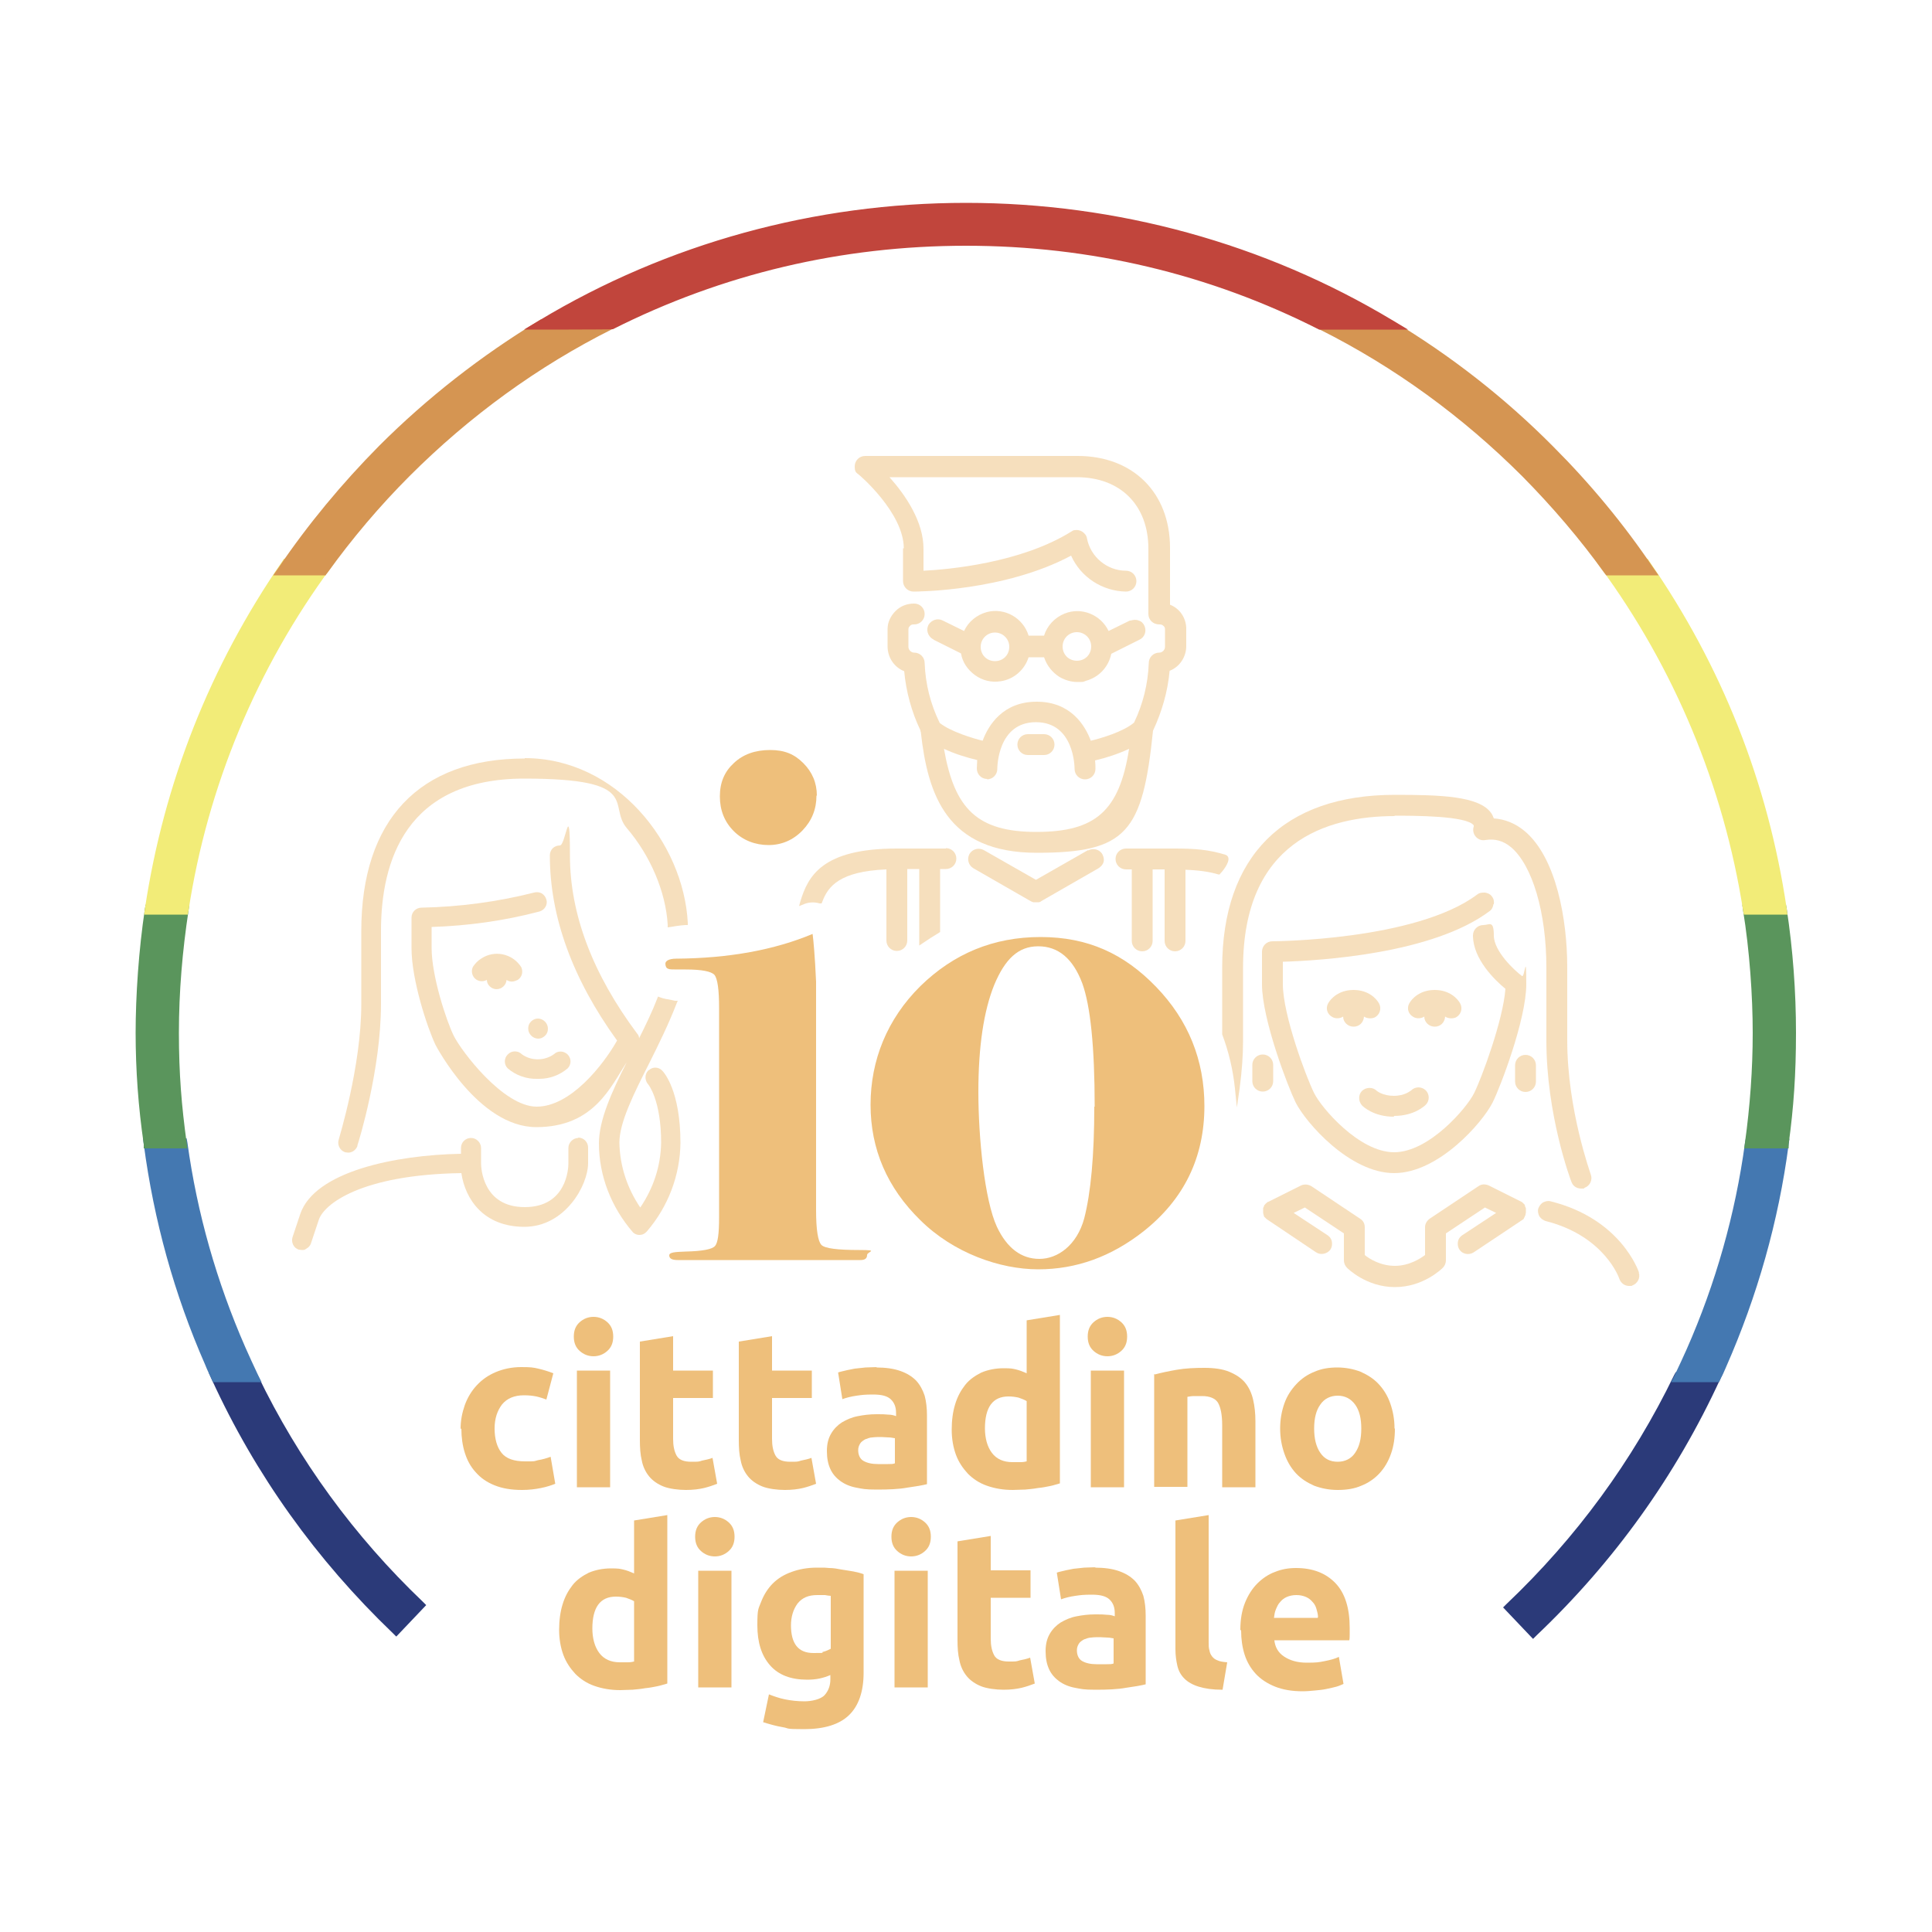 <?xml version="1.0" encoding="UTF-8"?>
<svg id="Livello_1" data-name="Livello 1" xmlns="http://www.w3.org/2000/svg" version="1.1" viewBox="0 0 500 500">
  <defs>
    <style>
      .cls-1 {
        fill: #5a955c;
      }

      .cls-1, .cls-2, .cls-3, .cls-4, .cls-5, .cls-6, .cls-7 {
        stroke-width: 0px;
      }

      .cls-2 {
        fill: #eebf7b;
      }

      .cls-3 {
        fill: #f2ec78;
      }

      .cls-4 {
        fill: #c1453c;
      }

      .cls-8 {
        opacity: .5;
      }

      .cls-5 {
        fill: #2b3a79;
      }

      .cls-6 {
        fill: #d59552;
      }

      .cls-7 {
        fill: #4478b1;
      }
    </style>
  </defs>
  <g>
    <g>
      <g>
        <path class="cls-2" d="M172.7,435.7c-.8.2-1.6.5-2.6.7-1,.2-2,.4-3.1.5-1.1.2-2.2.3-3.3.4-1.1,0-2.2.1-3.2.1-2.5,0-4.7-.4-6.7-1.1-2-.7-3.6-1.8-4.9-3.1-1.3-1.4-2.4-3-3.1-4.9-.7-1.9-1.1-4.1-1.1-6.5s.3-4.7.9-6.6c.6-2,1.5-3.6,2.6-5s2.6-2.4,4.2-3.2c1.7-.7,3.6-1.1,5.7-1.1s2.3.1,3.2.3c.9.2,1.9.6,2.8,1v-13.7l8.6-1.4v43.6ZM153.3,421.4c0,2.6.6,4.8,1.8,6.4,1.2,1.6,3,2.4,5.3,2.4s1.5,0,2.1,0c.7,0,1.2-.1,1.6-.2v-15.6c-.5-.3-1.2-.6-2.1-.9-.9-.2-1.7-.3-2.6-.3-4.1,0-6.1,2.8-6.1,8.3Z"/>
        <path class="cls-2" d="M190.1,397.7c0,1.6-.5,2.8-1.5,3.7-1,.9-2.2,1.4-3.6,1.4s-2.6-.5-3.6-1.4c-1-.9-1.5-2.1-1.5-3.7s.5-2.8,1.5-3.7c1-.9,2.2-1.4,3.6-1.4s2.6.5,3.6,1.4c1,.9,1.5,2.1,1.5,3.7ZM189.3,436.7h-8.6v-30.2h8.6v30.2Z"/>
        <path class="cls-2" d="M223.5,432.9c0,4.9-1.3,8.6-3.8,11-2.5,2.4-6.4,3.6-11.6,3.6s-3.7-.2-5.5-.5c-1.8-.3-3.5-.8-5.1-1.3l1.5-7.2c1.3.5,2.7,1,4.2,1.3,1.5.3,3.2.5,5,.5s4.2-.5,5.2-1.6c1-1.1,1.5-2.5,1.5-4.1v-1.1c-.9.4-1.9.7-2.8.9-1,.2-2,.3-3.2.3-4.2,0-7.4-1.2-9.6-3.7-2.2-2.5-3.3-5.9-3.3-10.4s.3-4.2,1-6.1c.7-1.8,1.7-3.4,3-4.7,1.3-1.3,2.9-2.3,4.9-3,1.9-.7,4.1-1.1,6.5-1.1s2.1,0,3.2.1c1.1,0,2.2.2,3.2.4,1.1.2,2.1.3,3.1.5,1,.2,1.8.4,2.6.7v25.4ZM204.7,420.6c0,4.8,1.9,7.2,5.8,7.2s1.7-.1,2.5-.3c.8-.2,1.4-.5,2-.8v-13.7c-.4,0-.9-.1-1.5-.2-.6,0-1.2,0-2,0-2.3,0-3.9.7-5.1,2.2-1.1,1.5-1.7,3.4-1.7,5.7Z"/>
        <path class="cls-2" d="M240.9,397.7c0,1.6-.5,2.8-1.5,3.7-1,.9-2.2,1.4-3.6,1.4s-2.6-.5-3.6-1.4c-1-.9-1.5-2.1-1.5-3.7s.5-2.8,1.5-3.7c1-.9,2.2-1.4,3.6-1.4s2.6.5,3.6,1.4c1,.9,1.5,2.1,1.5,3.7ZM240.1,436.7h-8.6v-30.2h8.6v30.2Z"/>
        <path class="cls-2" d="M247.8,398.9l8.6-1.4v8.9h10.3v7.1h-10.3v10.6c0,1.8.3,3.2.9,4.3.6,1.1,1.9,1.6,3.8,1.6s1.9,0,2.8-.3c1-.2,1.9-.4,2.7-.7l1.2,6.7c-1,.4-2.2.8-3.4,1.1-1.3.3-2.8.5-4.7.5s-4.3-.3-5.8-.9c-1.5-.6-2.8-1.5-3.7-2.6-.9-1.1-1.6-2.5-1.9-4.1-.4-1.6-.5-3.4-.5-5.3v-25.4Z"/>
        <path class="cls-2" d="M283.3,405.7c2.5,0,4.6.3,6.3.9,1.7.6,3,1.4,4.1,2.5,1,1.1,1.7,2.4,2.2,3.9.4,1.5.6,3.2.6,5.1v17.8c-1.2.3-2.9.6-5.1.9-2.2.4-4.8.5-7.9.5s-3.7-.2-5.3-.5c-1.6-.3-3-.9-4.1-1.7-1.1-.8-2-1.8-2.6-3.1-.6-1.3-.9-2.8-.9-4.7s.4-3.3,1.1-4.5c.7-1.2,1.7-2.2,2.8-2.9,1.2-.7,2.5-1.3,4.1-1.6,1.5-.3,3.1-.5,4.8-.5s2.1,0,3,.1c.9,0,1.6.2,2.1.4v-.8c0-1.5-.4-2.6-1.3-3.5-.9-.9-2.4-1.3-4.6-1.3s-2.9.1-4.3.3c-1.4.2-2.6.5-3.7.9l-1.1-6.9c.5-.2,1.1-.3,1.9-.5.7-.2,1.6-.3,2.4-.5.9-.1,1.8-.2,2.8-.3,1,0,2-.1,3-.1ZM284,430.7c.8,0,1.6,0,2.4,0,.8,0,1.4,0,1.8-.2v-6.5c-.3,0-.9-.2-1.6-.2-.7,0-1.3-.1-1.9-.1s-1.6,0-2.3.1c-.7,0-1.3.3-1.9.5-.5.3-1,.6-1.3,1.1-.3.5-.5,1-.5,1.7,0,1.3.5,2.3,1.4,2.8s2.1.8,3.7.8Z"/>
        <path class="cls-2" d="M316.3,437.3c-2.5,0-4.5-.3-6.1-.8-1.6-.5-2.8-1.2-3.7-2.1-.9-.9-1.5-2-1.8-3.3-.3-1.3-.5-2.7-.5-4.3v-33.3l8.6-1.4v32.9c0,.8,0,1.5.2,2.1.1.6.3,1.1.7,1.6.3.4.8.8,1.4,1,.6.3,1.4.4,2.5.5l-1.2,7.1Z"/>
        <path class="cls-2" d="M321,421.8c0-2.7.4-5,1.2-7,.8-2,1.9-3.7,3.2-5,1.3-1.3,2.9-2.4,4.6-3,1.7-.7,3.5-1,5.4-1,4.3,0,7.7,1.3,10.2,3.9,2.5,2.6,3.7,6.5,3.7,11.6s0,1,0,1.6c0,.6,0,1.1-.1,1.6h-19.4c.2,1.8,1,3.2,2.5,4.2,1.5,1,3.4,1.6,5.9,1.6s3.1-.1,4.6-.4c1.5-.3,2.7-.6,3.7-1.1l1.2,7c-.5.2-1.1.5-1.8.7-.8.2-1.6.4-2.6.6-.9.2-1.9.3-3,.4-1.1.1-2.1.2-3.2.2-2.7,0-5.1-.4-7.1-1.2-2-.8-3.7-1.9-5-3.3-1.3-1.4-2.3-3.1-2.9-5-.6-1.9-.9-4-.9-6.2ZM341.1,418.5c0-.7-.2-1.4-.4-2.1-.2-.7-.5-1.3-1-1.8-.4-.5-1-1-1.7-1.3-.7-.3-1.5-.5-2.5-.5s-1.8.2-2.5.5c-.7.3-1.3.8-1.7,1.3-.5.5-.8,1.2-1.1,1.9-.3.7-.4,1.4-.5,2.2h11.3Z"/>
      </g>
      <g>
        <path class="cls-2" d="M119.2,369.8c0-2.2.4-4.2,1.1-6.2.7-1.9,1.7-3.6,3.1-5.1s3-2.6,4.9-3.4c1.9-.8,4.1-1.3,6.6-1.3s3.1.1,4.4.4c1.3.3,2.6.7,3.9,1.2l-1.8,6.8c-.8-.3-1.7-.6-2.6-.8-1-.2-2-.3-3.2-.3-2.5,0-4.4.8-5.7,2.4-1.2,1.6-1.9,3.6-1.9,6.2s.6,4.8,1.8,6.3c1.2,1.5,3.2,2.2,6.1,2.2s2.1,0,3.3-.3c1.2-.2,2.3-.5,3.3-.9l1.2,7c-1,.4-2.2.8-3.7,1.1-1.5.3-3.1.5-4.9.5-2.8,0-5.1-.4-7.1-1.2-2-.8-3.6-1.9-4.9-3.4-1.3-1.4-2.2-3.1-2.8-5-.6-1.9-.9-4-.9-6.3Z"/>
        <path class="cls-2" d="M158.7,345.9c0,1.6-.5,2.8-1.5,3.7-1,.9-2.2,1.4-3.6,1.4s-2.6-.5-3.6-1.4c-1-.9-1.5-2.1-1.5-3.7s.5-2.8,1.5-3.7c1-.9,2.2-1.4,3.6-1.4s2.6.5,3.6,1.4c1,.9,1.5,2.1,1.5,3.7ZM157.9,384.9h-8.6v-30.2h8.6v30.2Z"/>
        <path class="cls-2" d="M165.6,347.2l8.6-1.4v8.9h10.3v7.1h-10.3v10.6c0,1.8.3,3.2.9,4.3.6,1.1,1.9,1.6,3.8,1.6s1.9,0,2.8-.3c1-.2,1.9-.4,2.7-.7l1.2,6.7c-1,.4-2.2.8-3.4,1.1-1.3.3-2.8.5-4.7.5s-4.3-.3-5.8-.9c-1.5-.6-2.8-1.5-3.7-2.6-.9-1.1-1.6-2.5-1.9-4.1-.4-1.6-.5-3.4-.5-5.3v-25.4Z"/>
        <path class="cls-2" d="M191.2,347.2l8.6-1.4v8.9h10.3v7.1h-10.3v10.6c0,1.8.3,3.2.9,4.3.6,1.1,1.9,1.6,3.8,1.6s1.9,0,2.8-.3c1-.2,1.9-.4,2.7-.7l1.2,6.7c-1,.4-2.2.8-3.4,1.1-1.3.3-2.8.5-4.7.5s-4.3-.3-5.8-.9c-1.5-.6-2.8-1.5-3.7-2.6-.9-1.1-1.6-2.5-1.9-4.1-.4-1.6-.5-3.4-.5-5.3v-25.4Z"/>
        <path class="cls-2" d="M226.7,353.9c2.5,0,4.6.3,6.3.9,1.7.6,3,1.4,4.1,2.5,1,1.1,1.7,2.4,2.2,3.9.4,1.5.6,3.2.6,5.1v17.8c-1.2.3-2.9.6-5.1.9-2.2.4-4.8.5-7.9.5s-3.7-.2-5.3-.5c-1.6-.3-3-.9-4.1-1.7-1.1-.8-2-1.8-2.6-3.1-.6-1.3-.9-2.8-.9-4.7s.4-3.3,1.1-4.5c.7-1.2,1.7-2.2,2.8-2.9,1.2-.7,2.5-1.3,4.1-1.6,1.5-.3,3.1-.5,4.8-.5s2.1,0,3,.1c.9,0,1.6.2,2.1.4v-.8c0-1.5-.4-2.6-1.3-3.5-.9-.9-2.4-1.3-4.6-1.3s-2.9.1-4.3.3c-1.4.2-2.6.5-3.7.9l-1.1-6.9c.5-.2,1.1-.3,1.9-.5.7-.2,1.6-.3,2.4-.5.9-.1,1.8-.2,2.8-.3,1,0,2-.1,3-.1ZM227.4,378.9c.8,0,1.6,0,2.4,0,.8,0,1.4,0,1.8-.2v-6.5c-.3,0-.9-.2-1.6-.2-.7,0-1.3-.1-1.9-.1s-1.6,0-2.3.1c-.7,0-1.3.3-1.9.5-.5.3-1,.6-1.3,1.1-.3.5-.5,1-.5,1.7,0,1.3.5,2.3,1.4,2.8.9.5,2.1.8,3.7.8Z"/>
        <path class="cls-2" d="M274.3,383.9c-.8.2-1.6.5-2.6.7-1,.2-2,.4-3.1.5-1.1.2-2.2.3-3.3.4-1.1,0-2.2.1-3.2.1-2.5,0-4.7-.4-6.7-1.1s-3.6-1.8-4.9-3.1c-1.3-1.4-2.4-3-3.1-4.9-.7-1.9-1.1-4.1-1.1-6.5s.3-4.7.9-6.6c.6-2,1.5-3.6,2.6-5,1.1-1.4,2.6-2.4,4.2-3.2,1.7-.7,3.6-1.1,5.7-1.1s2.3.1,3.2.3c.9.2,1.9.6,2.8,1v-13.7l8.6-1.4v43.6ZM254.9,369.6c0,2.6.6,4.8,1.8,6.4,1.2,1.6,3,2.4,5.3,2.4s1.5,0,2.1,0c.7,0,1.2-.1,1.6-.2v-15.6c-.5-.3-1.2-.6-2.1-.9-.9-.2-1.7-.3-2.6-.3-4.1,0-6.1,2.8-6.1,8.3Z"/>
        <path class="cls-2" d="M291.7,345.9c0,1.6-.5,2.8-1.5,3.7-1,.9-2.2,1.4-3.6,1.4s-2.6-.5-3.6-1.4c-1-.9-1.5-2.1-1.5-3.7s.5-2.8,1.5-3.7c1-.9,2.2-1.4,3.6-1.4s2.6.5,3.6,1.4c1,.9,1.5,2.1,1.5,3.7ZM290.9,384.9h-8.6v-30.2h8.6v30.2Z"/>
        <path class="cls-2" d="M298.9,355.7c1.5-.4,3.3-.8,5.6-1.2,2.3-.4,4.7-.5,7.2-.5s4.7.3,6.4,1c1.7.7,3.1,1.6,4.1,2.8,1,1.2,1.7,2.7,2.1,4.4.4,1.7.6,3.6.6,5.6v17.1h-8.6v-16c0-2.8-.4-4.7-1.1-5.9-.7-1.1-2.1-1.7-4.1-1.7s-1.3,0-2,0c-.7,0-1.3.1-1.8.2v23.3h-8.6v-29.2Z"/>
        <path class="cls-2" d="M361,369.7c0,2.4-.3,4.5-1,6.5-.7,2-1.7,3.7-3,5.1-1.3,1.4-2.9,2.5-4.7,3.2-1.8.8-3.9,1.1-6.1,1.1s-4.2-.4-6.1-1.1c-1.8-.8-3.4-1.8-4.7-3.2-1.3-1.4-2.3-3.1-3-5.1-.7-2-1.1-4.1-1.1-6.5s.4-4.5,1.1-6.5c.7-2,1.8-3.6,3.1-5,1.3-1.4,2.9-2.5,4.7-3.2,1.8-.8,3.8-1.1,5.9-1.1s4.2.4,6,1.1c1.8.8,3.4,1.8,4.7,3.2,1.3,1.4,2.3,3,3,5,.7,2,1.1,4.1,1.1,6.5ZM352.3,369.7c0-2.6-.5-4.7-1.6-6.2-1.1-1.5-2.6-2.3-4.5-2.3s-3.5.8-4.5,2.3c-1.1,1.5-1.6,3.6-1.6,6.2s.5,4.7,1.6,6.3c1.1,1.6,2.6,2.3,4.5,2.3s3.5-.8,4.5-2.3c1.1-1.6,1.6-3.6,1.6-6.3Z"/>
      </g>
      <g class="cls-8">
        <path class="cls-2" d="M133.8,253.7c1.2-.6,1.7-2.1,1.1-3.4h0c-2.3-3.6-7-4.5-10.4-2.2-.8.5-1.5,1.2-2.1,2.1-.6,1.2-.2,2.7,1,3.4.9.5,1.9.4,2.6,0,0,1.3,1.2,2.4,2.5,2.4h0c1.4,0,2.5-1.1,2.6-2.4.7.5,1.7.6,2.6.1Z"/>
        <path class="cls-2" d="M139.1,279.2h0c.2,0,.3,0,.5,0,2.7,0,5.3-1,7.3-2.7h0c1-1,1-2.6,0-3.6-1-1-2.6-1-3.5-.1-2.5,1.8-6,1.8-8.4,0-.5-.5-1.1-.7-1.8-.7-.7,0-1.3.3-1.8.8-1,1-1,2.6,0,3.6,2.1,1.8,4.9,2.8,7.7,2.7Z"/>
        <path class="cls-2" d="M149.7,294.5h0c-1.4,0-2.6,1.2-2.6,2.6v4c0,1.2-.4,11.3-11.3,11.3s-11.3-10.2-11.3-11.3v-4c0-1.4-1.2-2.6-2.6-2.6-1.4,0-2.6,1.1-2.6,2.6v1.5c-17,.3-37.9,4.6-41.6,15.6l-2,6c-.4,1.3.3,2.8,1.6,3.2.3,0,.5.1.8.1.4,0,.8,0,1.1-.3.6-.3,1.1-.8,1.3-1.5l2-6c1.3-4,10.8-11.7,36.9-12.1,1,6.8,5.8,13.9,16.3,13.9s16.5-10.7,16.5-16.5v-4c0-1.4-1.1-2.6-2.6-2.6Z"/>
        <path class="cls-2" d="M139.2,263.6h0c-.7,0-1.3.3-1.8.8-.5.5-.7,1.1-.7,1.8,0,1.4,1.2,2.6,2.6,2.6h0c.7,0,1.3-.3,1.8-.8.5-.5.7-1.1.7-1.8,0-1.4-1.2-2.6-2.6-2.6Z"/>
        <path class="cls-2" d="M281.6,220l.3.5h0l-.3-.5-13.5,7.7-13.5-7.7c-1.3-.7-2.9-.3-3.7,1-.7,1.3-.3,2.9,1,3.7l14.8,8.5c.2.1.4.2.7.3.2,0,.5,0,.7,0,.2,0,.5,0,.7,0,.2,0,.5-.1.7-.3l14.8-8.5c.6-.4,1.1-.9,1.3-1.6.2-.7,0-1.4-.3-2-.7-1.3-2.4-1.7-3.7-1Z"/>
        <path class="cls-2" d="M266,195.4h4.2c1.5,0,2.7-1.2,2.7-2.7s-1.2-2.7-2.7-2.7h-4.2c-1.5,0-2.7,1.2-2.7,2.7s1.2,2.7,2.7,2.7Z"/>
        <path class="cls-2" d="M317.9,222c-.1-.4-.4-.7-.8-.8-4.2-1.3-7.8-1.6-13-1.6h-12.7c-1.5,0-2.7,1.2-2.7,2.7s1.2,2.7,2.7,2.7h1.5v18.5c0,1.5,1.2,2.7,2.7,2.7s2.7-1.2,2.7-2.7v-18.5h3.1v18.5c0,1.5,1.2,2.7,2.7,2.7s2.7-1.2,2.7-2.7v-18.4c3.3.1,6.2.5,8.5,1.2h.3c0,.1.2-.2.2-.2.6-.6,2.4-2.8,2.1-4.1ZM316.9,221.7h0s0,0,0,0Z"/>
        <path class="cls-2" d="M241.5,165.5l7.2,3.6c.4,2.3,1.7,4.2,3.6,5.6,1.9,1.4,4.3,2,6.7,1.6,3.4-.5,6.2-3,7.2-6.2h4c.7,2.1,2.1,3.9,4,5.1,1.4.8,3,1.3,4.6,1.3s1.5,0,2.2-.3c3.4-.9,5.9-3.6,6.6-7l7.2-3.6c1.4-.6,2-2.2,1.4-3.6-.3-.7-.8-1.2-1.5-1.4-.7-.3-1.4-.2-2.1,0,0,0-.1,0-.2,0l-5.5,2.7c-2-4.2-7-6.3-11.4-4.5-2.5,1-4.5,3.1-5.3,5.7h-4c-1.4-4.6-6.2-7.3-10.8-6.1-2.6.7-4.8,2.5-5.9,4.9l-5.5-2.7c-1.3-.7-2.9-.2-3.7,1.1-.7,1.3-.2,2.9,1.1,3.7,0,0,.1,0,.2,0ZM257.5,163.1h0v.6c2,0,3.7,1.6,3.7,3.7s-1.6,3.7-3.7,3.7-3.7-1.6-3.7-3.7c0-2,1.6-3.7,3.7-3.7v-.6ZM275,167.3c0-2,1.6-3.7,3.7-3.7,2,0,3.7,1.6,3.7,3.7s-1.6,3.7-3.7,3.7-3.7-1.6-3.7-3.7Z"/>
        <path class="cls-2" d="M233.7,141.9v8.5c0,.7.3,1.4.8,1.9.5.5,1.2.8,1.9.8,1,0,23.6-.1,40.8-9.3,2.5,5.6,8.1,9.2,14.2,9.3,1.5,0,2.7-1.2,2.7-2.7s-1.2-2.7-2.7-2.7c-4.9,0-9.2-3.6-10.1-8.4-.1-.7-.6-1.3-1.2-1.7-.6-.4-1.3-.5-2-.4-.3,0-.6.2-.9.4-13,8.1-31.8,9.8-38.2,10.1v-5.7c0-7-4.6-13.8-8.8-18.5h48.5c11.2,0,18.5,7.2,18.5,18.5v16.9c0,1.5,1.2,2.7,2.8,2.7h0c.3,0,.7,0,1,.3.3.2.5.5.5.9,0,.1,0,.2,0,.4v4.2c0,.8-.7,1.5-1.5,1.5-1.5,0-2.7,1.2-2.7,2.7-.2,5.4-1.5,10.6-3.8,15.4-2.8,2.4-8.7,4.1-11.2,4.7-1.5-4-5.2-10.1-14-10.1s-12.5,6.1-14,10.1c-2.4-.6-8.2-2.3-11.1-4.6-2.4-4.9-3.7-10.1-3.9-15.5,0-1.5-1.2-2.7-2.7-2.7-.8,0-1.5-.7-1.5-1.5v-4.3c0-.4,0-.7.3-1,.2-.3.6-.5.9-.5,0,0,.1,0,.3,0,1.5,0,2.7-1.2,2.7-2.7s-1.2-2.7-2.7-2.7c-1.8,0-3.5.6-4.8,1.9-1.3,1.3-2.1,2.9-2.1,4.7,0,.1,0,.2,0,.3v4.2c0,2.8,1.7,5.4,4.3,6.4.5,5.3,1.9,10.5,4.2,15.3,0,.2,0,.3.1.4,1.8,16.3,6.7,31.3,30,31.3s27.4-5.3,30.1-31.6c2.3-4.9,3.8-10.1,4.3-15.5,2.6-1,4.3-3.6,4.3-6.4v-4.2c.1-2.9-1.6-5.5-4.2-6.5v-14.7c0-14.3-9.6-23.8-23.9-23.8h-55c-1.5,0-2.7,1.2-2.7,2.7s.4,1.6,1,2.1c.1,0,11.7,9.9,11.7,19.1ZM255.4,201.7c1.5,0,2.7-1.2,2.7-2.7,0-.5.1-12.1,10-12.1s10,11.6,10,12.1c0,1.5,1.2,2.7,2.7,2.7s2.7-1.2,2.7-2.7c0-.7,0-1.4-.1-2.2,3-.7,6-1.7,8.8-3-2.5,16.1-8.7,21.5-24,21.5s-21.2-6-23.9-21.5c2.8,1.3,5.7,2.2,8.6,2.9,0,.7-.1,1.4-.1,2.2,0,1.5,1.2,2.7,2.7,2.7Z"/>
        <path class="cls-2" d="M329.5,279.8v-4.2c0-1.5-1.2-2.7-2.7-2.7s-2.7,1.2-2.7,2.7v4.2c0,1.5,1.2,2.7,2.7,2.7s2.7-1.2,2.7-2.7Z"/>
        <path class="cls-2" d="M394.8,273c-1.5,0-2.7,1.2-2.7,2.7v4.2c0,1.5,1.2,2.7,2.7,2.7s2.7-1.2,2.7-2.7v-4.2c0-1.5-1.2-2.7-2.7-2.7Z"/>
        <path class="cls-2" d="M394.7,312.2h0c0,0,0-.2-.1-.3h0c0-.2-.2-.3-.4-.5-.1-.1-.2-.2-.3-.3l-8.6-4.3c-.9-.4-1.9-.4-2.7.2l-12.6,8.4c-.7.5-1.2,1.3-1.2,2.2v7.2c-1.2.9-4.1,2.8-7.8,2.8s-6.6-1.8-7.8-2.8v-7.2c0-.9-.4-1.7-1.2-2.2l-12.6-8.4c-.8-.5-1.8-.6-2.7-.2l-8.4,4.2c0,0-.2.1-.1,0-.2.1-.3.2-.5.4-.1,0-.2.2-.3.3l-.2.2c0,.1-.1.2-.1.3,0,.1-.2.3-.2.5,0,.2,0,.4,0,.5,0,.2,0,.3,0,.5,0,.2,0,.4.1.6,0,0,0,.2.1.3,0,0,0,.1,0,.1,0,.2.2.3.4.5.1.1.2.2.3.3l12.8,8.6c1.2.8,2.9.4,3.7-.7.4-.6.5-1.3.4-2-.1-.7-.5-1.3-1.1-1.7l-8.8-5.8,2.9-1.4,10.1,6.7v7c0,.7.3,1.4.8,1.9.2.2,5,5,12.4,5s12.2-4.8,12.4-5c.5-.5.8-1.2.8-1.9v-7l10.1-6.7,2.9,1.4-8.8,5.8c-.6.4-1,1-1.1,1.7-.1.7,0,1.4.4,2,.8,1.2,2.5,1.5,3.7.7l12.6-8.4c0,0,.1-.1,0,0,.2-.1.3-.2.4-.4h0c0-.2.2-.3.2-.4v-.2c.2-.1.2-.2.2-.4,0-.2.1-.3.1-.5,0-.2,0-.4,0-.5,0-.2,0-.3,0-.5,0-.2-.1-.4-.2-.5ZM393.9,314.7h0s0,0,0,0h0Z"/>
        <path class="cls-2" d="M355.8,263.3c1.3-.7,1.8-2.3,1.1-3.6-.7-1.3-2.8-3.5-6.6-3.5s-5.9,2.2-6.6,3.5c-.7,1.3-.2,2.8,1.1,3.5.9.5,2,.4,2.8-.1,0,1.4,1.2,2.6,2.7,2.6s2.6-1.1,2.7-2.6c.8.5,1.9.6,2.8.2Z"/>
        <path class="cls-2" d="M424.2,329.4c-.2-.6-4.8-14-22.9-18.5-.7-.2-1.4,0-2,.3-.6.4-1,1-1.2,1.6-.2.7,0,1.4.3,2,.4.6,1,1,1.6,1.2,15.1,3.8,19,14.6,19.1,15,.4,1.1,1.4,1.8,2.5,1.8s.6,0,.8-.1c1.4-.5,2.2-2,1.7-3.4Z"/>
        <path class="cls-2" d="M360.8,288.8c5.2,0,7.9-2.6,8.2-2.9,1-1,1-2.7,0-3.7-1-1-2.7-1.1-3.8,0-.2.1-1.6,1.4-4.5,1.4s-4.4-1.3-4.4-1.3c-1-1-2.7-1-3.8,0-1,1-1,2.7,0,3.8.3.3,3,2.9,8.2,2.9Z"/>
        <path class="cls-2" d="M374,263.1c.8.5,1.9.6,2.8.2,1.3-.7,1.8-2.3,1.1-3.6-.7-1.3-2.8-3.5-6.6-3.5s-5.9,2.2-6.6,3.5c-.7,1.3-.2,2.8,1.1,3.5.9.5,2,.4,2.8-.1,0,1.4,1.2,2.6,2.7,2.6s2.6-1.1,2.7-2.6Z"/>
        <path class="cls-2" d="M386.6,234c.1-.7,0-1.4-.5-2-.4-.6-1.1-.9-1.8-1-.7,0-1.4,0-2,.5-15.9,11.9-52.6,12.1-53,12.1-1.5,0-2.7,1.2-2.7,2.7v8.4c0,9.1,6.7,26.5,8.7,30.6,2.6,5.2,14,18.3,25.5,18.3s22.9-13.1,25.5-18.3c2-4,8.7-21.5,8.7-30.6s-.4-1.6-1.1-2.1c-1.9-1.4-7.3-6.4-7.3-10.5s-1.2-2.7-2.7-2.7-2.7,1.2-2.7,2.7c0,6.1,5.7,11.6,8.4,13.8-.6,8.2-6.2,23.2-8.1,27-1.8,3.7-11.6,15.3-20.7,15.3s-18.9-11.6-20.7-15.3c-2.1-4.2-8.1-20.3-8.1-28.2v-5.8c9.5-.3,38.7-2,53.5-13.1.6-.4.9-1.1,1-1.8Z"/>
        <path class="cls-2" d="M167.9,276.9c0,0,0,0-.1.1-1,1-1,2.6,0,3.7,0,0,3.3,4,3.3,15-.1,6.1-2,11.8-5.4,16.8-3.4-5-5.3-10.8-5.4-16.8,0-5.2,3.7-12.6,7.7-20.5,2.5-5,5.1-10.3,7.1-15.5l.3-.7h-.7c-.8-.2-1.5-.3-1.9-.4h-.2c-.6-.1-1.3-.3-1.8-.5l-.5-.2-.2.5c-1.3,3.4-3,6.9-4.7,10.3,0-.4-.2-.9-.5-1.2-11.5-15.4-17.4-30.9-17.4-46.1s-1.1-2.6-2.6-2.6-2.6,1.1-2.6,2.6c0,15.9,5.9,32,17.4,47.9-3.7,6.5-12.1,17.1-20.8,17.1s-19.6-14.5-21.5-18.4c-1.9-3.9-5.7-15.4-5.7-22.7v-5.4c9.4-.3,18.8-1.6,27.9-4,1.4-.4,2.2-1.8,1.8-3.1-.2-.7-.6-1.2-1.2-1.6-.6-.3-1.3-.4-2-.2-9.5,2.4-19.3,3.7-29.1,3.9-1.4,0-2.6,1.1-2.6,2.6v7.9c0,8.2,4.1,20.6,6.2,25,.1.2,11.1,21.3,26.1,21.3s19.3-10.6,23.4-16.8c-3.9,7.7-7.2,15-7.2,21,0,8.4,3.2,16.5,8.7,22.9.4.5,1.1.8,1.7.8,0,0,0,0,.1,0,.6,0,1.2-.2,1.7-.7,0,0,0,0,.2-.2,5.5-6.4,8.6-14.5,8.7-22.9,0-13.4-4.2-18.2-4.7-18.7-.9-1-2.5-1.1-3.5-.1Z"/>
        <path class="cls-2" d="M135.8,196.3c-27.3,0-42.3,15.9-42.3,44.7v18.9c0,16.1-5.8,34.7-5.8,34.9-.5,1.4.2,2.9,1.6,3.4.3,0,.5.1.8.1,1.1,0,2-.7,2.4-1.7v-.2c.3-.8,6.1-19.6,6.1-36.6v-18.9c0-18,6.4-39.4,37.1-39.4s21.5,6.9,26.5,12.8c6.1,7.1,10.1,16.5,10.6,25v.7s.7-.1.7-.1c1.2-.2,2.4-.4,3.9-.5h.6s0-.6,0-.6c-1.1-20.6-18.4-42.6-42.2-42.6Z"/>
        <path class="cls-2" d="M244.8,219.6h-12.7c-19.3,0-23,7.1-25,13.8l-.3,1.1,1.5-.6c1.1-.4,2.4-.5,3.8-.1h.5c0,.1.2-.4.2-.4,1.5-4.1,4.6-7.9,16.6-8.4v18.4c0,1.5,1.2,2.7,2.7,2.7s2.7-1.2,2.7-2.7v-18.5h3.1v18.5c0,0,0,.1,0,.3v1c0,0,.9-.6.9-.6,1.3-.9,2.7-1.8,4.2-2.7l.3-.2v-16.3h1.5c1.5,0,2.7-1.2,2.7-2.7s-1.2-2.7-2.7-2.7Z"/>
        <path class="cls-2" d="M360.8,211.1c5.1,0,18.8,0,20.6,2.5,0,0,0,0,0,.3-.3.9-.1,1.9.5,2.6.6.7,1.5,1.1,2.5.9,2.5-.4,4.7.2,6.7,1.9,5.5,4.7,9.1,16.9,9.1,31.1v18.9c0,19.2,6.2,35.9,6.5,36.6.4,1.1,1.4,1.7,2.5,1.7s.6,0,.9-.2c1.4-.5,2.1-2.1,1.6-3.4h0c0-.2-6.1-16.7-6.1-34.8v-18.9c0-12.5-2.9-28.4-11-35.2-2.4-2-5.1-3.1-8-3.3-.2-.5-.4-1-.7-1.4-3.1-4.4-13.2-4.7-24.9-4.7-28.8,0-44.7,15.9-44.7,44.7v17.3c1.7,4.5,2.8,9.2,3.3,14l.5,4.9.7-4.8c.6-4.5.9-8.6.9-12.4v-18.9c0-32.5,21.4-39.3,39.3-39.3Z"/>
      </g>
    </g>
    <g>
      <path class="cls-2" d="M224.4,324.8c0,.9-.6,1.3-1.7,1.3h-47.3c-1.5,0-2.2-.4-2.2-1.2s1.4-.9,4.3-1c4.3-.1,6.8-.6,7.5-1.4.8-.8,1.1-3.3,1.1-7.5v-54.1c0-4.8-.4-7.6-1.2-8.6-.8-.9-3.3-1.4-7.4-1.4s-4.2,0-4.6-.2c-.4-.1-.7-.6-.7-1.3s.9-1.3,2.8-1.3c13.8-.1,25.5-2.3,35.3-6.4.2,1.5.6,5.6.9,12.4v59.1c0,5.1.5,8.1,1.4,9,.9.9,4.2,1.3,9.7,1.3s2.1.4,2.1,1.3ZM211.3,205.9c0,3.5-1.2,6.5-3.6,9-2.4,2.5-5.4,3.8-8.8,3.8s-6.6-1.2-9-3.6c-2.4-2.4-3.6-5.4-3.6-9s1.2-6.4,3.6-8.6c2.4-2.3,5.6-3.4,9.4-3.4s6.3,1.1,8.6,3.4c2.3,2.3,3.5,5.1,3.5,8.4Z"/>
      <path class="cls-2" d="M311.7,286.2c0,13.4-5.3,24.2-15.8,32.5-8.3,6.5-17.3,9.8-27.2,9.8s-21.9-4.2-30.5-12.7c-8.6-8.4-12.9-18.4-12.9-29.9s4.3-22.2,12.9-30.7c8.6-8.4,18.9-12.7,31.1-12.7s21.6,4.3,29.9,12.9c8.3,8.6,12.5,18.9,12.5,30.9ZM283.3,286.4c0-15.5-1.1-26.1-3.2-31.9-2.4-6.4-6.2-9.6-11.4-9.6s-8.6,3.3-11.4,10c-2.7,6.7-4.1,15.9-4.1,27.7s1.6,28,4.8,34.9c2.6,5.5,6.3,8.3,11,8.3s9.7-3.5,11.6-10.5c1.7-6.6,2.6-16.3,2.6-28.9Z"/>
    </g>
  </g>
  <g>
    <g>
      <path class="cls-5" d="M434.6,356.4c-10.8,22.4-25.5,42.4-43.7,59.7l5.9,6.2c20-18.9,35.8-41.1,47.3-65.9h-9.5Z"/>
      <path class="cls-5" d="M396.7,424.1l-7.7-8.1.9-.9c18-17.1,32.6-37,43.4-59.3l.4-.7h12.3l-.8,1.8c-11.5,25-27.5,47.3-47.5,66.3l-.9.9ZM392.7,416.1l4.1,4.4c18.9-18.1,34.1-39.2,45.2-62.8h-6.7c-10.7,21.9-25,41.5-42.7,58.4Z"/>
    </g>
    <g>
      <path class="cls-5" d="M102.5,421.6l5.9-6.2c-17.9-17.1-32.3-36.9-43-59h-9.5c11.3,24.5,26.9,46.4,46.5,65.2Z"/>
      <path class="cls-5" d="M102.5,423.5l-.9-.9c-19.7-18.9-35.5-40.9-46.8-65.6l-.8-1.8h12.3l.4.7c10.6,22,25,41.7,42.7,58.6l.9.9-7.7,8.1ZM58,357.7c11,23.3,25.9,44.1,44.5,62.1l4.1-4.3c-17.3-16.8-31.4-36.2-42-57.8h-6.7Z"/>
    </g>
  </g>
  <g>
    <g>
      <path class="cls-7" d="M452.9,295.9c-2.6,18.5-7.7,36.5-15.2,53.8-1,2.3-2.1,4.5-3.1,6.8h9.5c.5-1.1,1-2.2,1.5-3.3,8.1-18.3,13.4-37.5,16.1-57.2h-8.7Z"/>
      <path class="cls-7" d="M444.9,357.7h-12.4l.9-1.8c1.2-2.5,2.2-4.7,3.1-6.7,7.5-17,12.6-35,15.1-53.4l.2-1.1h11.3l-.2,1.5c-2.6,19.8-8.1,39.2-16.2,57.6-.4.9-.8,1.9-1.3,2.8l-.6,1.3ZM436.6,355.1h6.6c.4-.8.8-1.7,1.2-2.6,7.8-17.7,13.1-36.3,15.8-55.4h-6.1c-2.6,18.3-7.7,36.1-15.2,53-.7,1.6-1.4,3.2-2.3,5Z"/>
    </g>
    <g>
      <path class="cls-7" d="M62.1,349.2c-7.5-17.1-12.5-35-15-53.3h-8.7c2.6,19.5,7.9,38.6,15.9,56.8.6,1.3,1.1,2.5,1.7,3.8h9.5c-1.2-2.4-2.3-4.8-3.3-7.2Z"/>
      <path class="cls-7" d="M67.5,357.7h-12.4l-.3-.7c-.6-1.3-1.2-2.5-1.7-3.8-8-18.2-13.3-37.4-15.9-57.1l-.2-1.5h11.3l.2,1.1c2.5,18.3,7.6,36.1,15,53h0c1,2.2,2,4.5,3.3,7.2l.9,1.8ZM56.8,355.1h6.6c-.9-1.9-1.7-3.7-2.5-5.4-7.3-16.8-12.4-34.4-15-52.5h-6.1c2.7,18.9,7.9,37.4,15.6,55,.4,1,.9,2,1.4,3Z"/>
    </g>
  </g>
  <g>
    <g>
      <path class="cls-1" d="M454.9,267.3c0,9.7-.7,19.2-2,28.6h8.7c1.3-9.4,1.9-19,1.9-28.6s-.8-21.4-2.4-31.9h-8.7c1.6,10.5,2.5,21.1,2.5,31.9Z"/>
      <path class="cls-1" d="M462.7,297.2h-11.3l.2-1.5c1.3-9.4,2-19,2-28.4s-.8-21.3-2.5-31.7l-.2-1.5h11.3l.2,1.1c1.6,10.6,2.4,21.4,2.4,32.1s-.6,19.3-1.9,28.8v1.1ZM454.4,294.6h6.1c1.2-9,1.7-18.2,1.7-27.3s-.7-20.5-2.2-30.6h-6.1c1.5,10.1,2.3,20.4,2.3,30.6s-.6,18.3-1.8,27.3Z"/>
    </g>
    <g>
      <path class="cls-1" d="M45.1,267.3c0-10.8.8-21.5,2.5-31.9h-8.7c-1.6,10.5-2.4,21.1-2.4,31.9s.6,19.2,1.9,28.6h8.7c-1.3-9.4-2-19-2-28.6Z"/>
      <path class="cls-1" d="M48.5,297.2h-11.3v-1.1c-1.4-9.5-2.1-19.2-2.1-28.8s.8-21.5,2.4-32.1l.2-1.1h11.3l-.2,1.5c-1.6,10.5-2.5,21.1-2.5,31.7s.7,19,2,28.4l.2,1.5ZM39.5,294.6h6.1c-1.2-9.1-1.8-18.2-1.8-27.3s.8-20.5,2.3-30.6h-6.1c-1.4,10.1-2.2,20.4-2.2,30.6s.6,18.3,1.7,27.3Z"/>
    </g>
  </g>
  <g>
    <g>
      <path class="cls-3" d="M74.3,145.9c-18.5,26.7-30.6,57.2-35.4,89.4h8.7c5-32.5,17.8-63,37.3-89.4h-10.5Z"/>
      <path class="cls-3" d="M48.6,236.7h-11.3l.2-1.5c4.9-32.6,16.9-62.9,35.6-90l.4-.6h13.8l-1.5,2.1c-19.3,26.1-32.1,56.8-37,88.9l-.2,1.1ZM40.3,234.1h6.1c5-31.2,17.4-61.2,35.9-86.9h-7.3c-18.1,26.2-29.7,55.4-34.6,86.9Z"/>
    </g>
    <g>
      <path class="cls-3" d="M425.7,145.9h-10.5c19.5,26.4,32.2,57,37.3,89.4h8.7c-4.8-32.3-16.9-62.7-35.4-89.4Z"/>
      <path class="cls-3" d="M462.6,236.7h-11.3l-.2-1.1c-5-32.1-17.8-62.8-37-88.9l-1.5-2.1h13.8l.4.6c18.8,27.1,30.8,57.4,35.6,90l.2,1.5ZM453.6,234.1h6.1c-4.9-31.4-16.5-60.7-34.6-86.9h-7.3c18.5,25.7,30.8,55.6,35.9,86.9Z"/>
    </g>
  </g>
  <g>
    <g>
      <path class="cls-6" d="M158,84h-17.8c-14.8,8.9-28.7,19.7-41.2,32.3-9.7,9.7-18.3,20.2-25.9,31.3h10.5c6.4-8.9,13.6-17.3,21.5-25.2,15.7-15.7,33.6-28.6,52.9-38.3Z"/>
      <path class="cls-6" d="M84.3,148.9h-13.6l1.4-2c7.6-11.2,16.4-21.8,26-31.5,12.5-12.5,26.5-23.4,41.5-32.5l.3-.2h23.5l-4.8,2.4c-19.4,9.7-37.1,22.6-52.6,38.1-7.7,7.7-14.9,16.2-21.3,25.1l-.4.5ZM75.6,146.3h7.4c6.4-8.8,13.5-17.2,21.2-24.8,14.5-14.5,30.8-26.6,48.6-36.1h-12.1c-14.7,8.9-28.4,19.6-40.7,31.9-8.9,8.9-17.1,18.7-24.3,29.1Z"/>
    </g>
    <g>
      <path class="cls-6" d="M394.9,122.4c7.9,7.9,15.1,16.3,21.5,25.2h10.5c-7.5-11.1-16.2-21.6-25.9-31.3-12.6-12.6-26.4-23.4-41.2-32.3h-17.8c19.3,9.7,37.2,22.6,52.9,38.3Z"/>
      <path class="cls-6" d="M429.3,148.9h-13.6l-.4-.5c-6.4-8.9-13.6-17.3-21.3-25.1-15.5-15.5-33.2-28.4-52.6-38.1l-4.8-2.4h23.5l.3.2c15,9,29,19.9,41.5,32.5,9.6,9.6,18.4,20.2,26,31.5l1.4,2ZM417,146.3h7.4c-7.2-10.4-15.4-20.1-24.3-29.1-12.3-12.3-26-23-40.7-31.9h-12.1c17.8,9.5,34.1,21.7,48.6,36.1h0c7.7,7.7,14.8,16,21.2,24.8Z"/>
    </g>
  </g>
  <g>
    <path class="cls-4" d="M140.3,84h17.8c28.2-14.2,59.5-21.7,92-21.7s63.8,7.5,92,21.7h17.8c-32.8-19.7-70.5-30.3-109.7-30.3s-76.9,10.5-109.7,30.3Z"/>
    <path class="cls-4" d="M364.4,85.3h-23c-28.4-14.4-59.2-21.7-91.4-21.7s-63,7.3-91.4,21.6h-.3c0,.1-22.7.1-22.7.1l4-2.4c33.1-19.9,71.3-30.4,110.4-30.4s77.3,10.5,110.4,30.4l4,2.4ZM342.3,82.8h12.7c-31.8-18.1-68-27.7-105-27.7s-73.2,9.6-105,27.7h12.7c28.7-14.4,59.8-21.7,92.3-21.7s63.6,7.3,92.3,21.7Z"/>
  </g>
</svg>